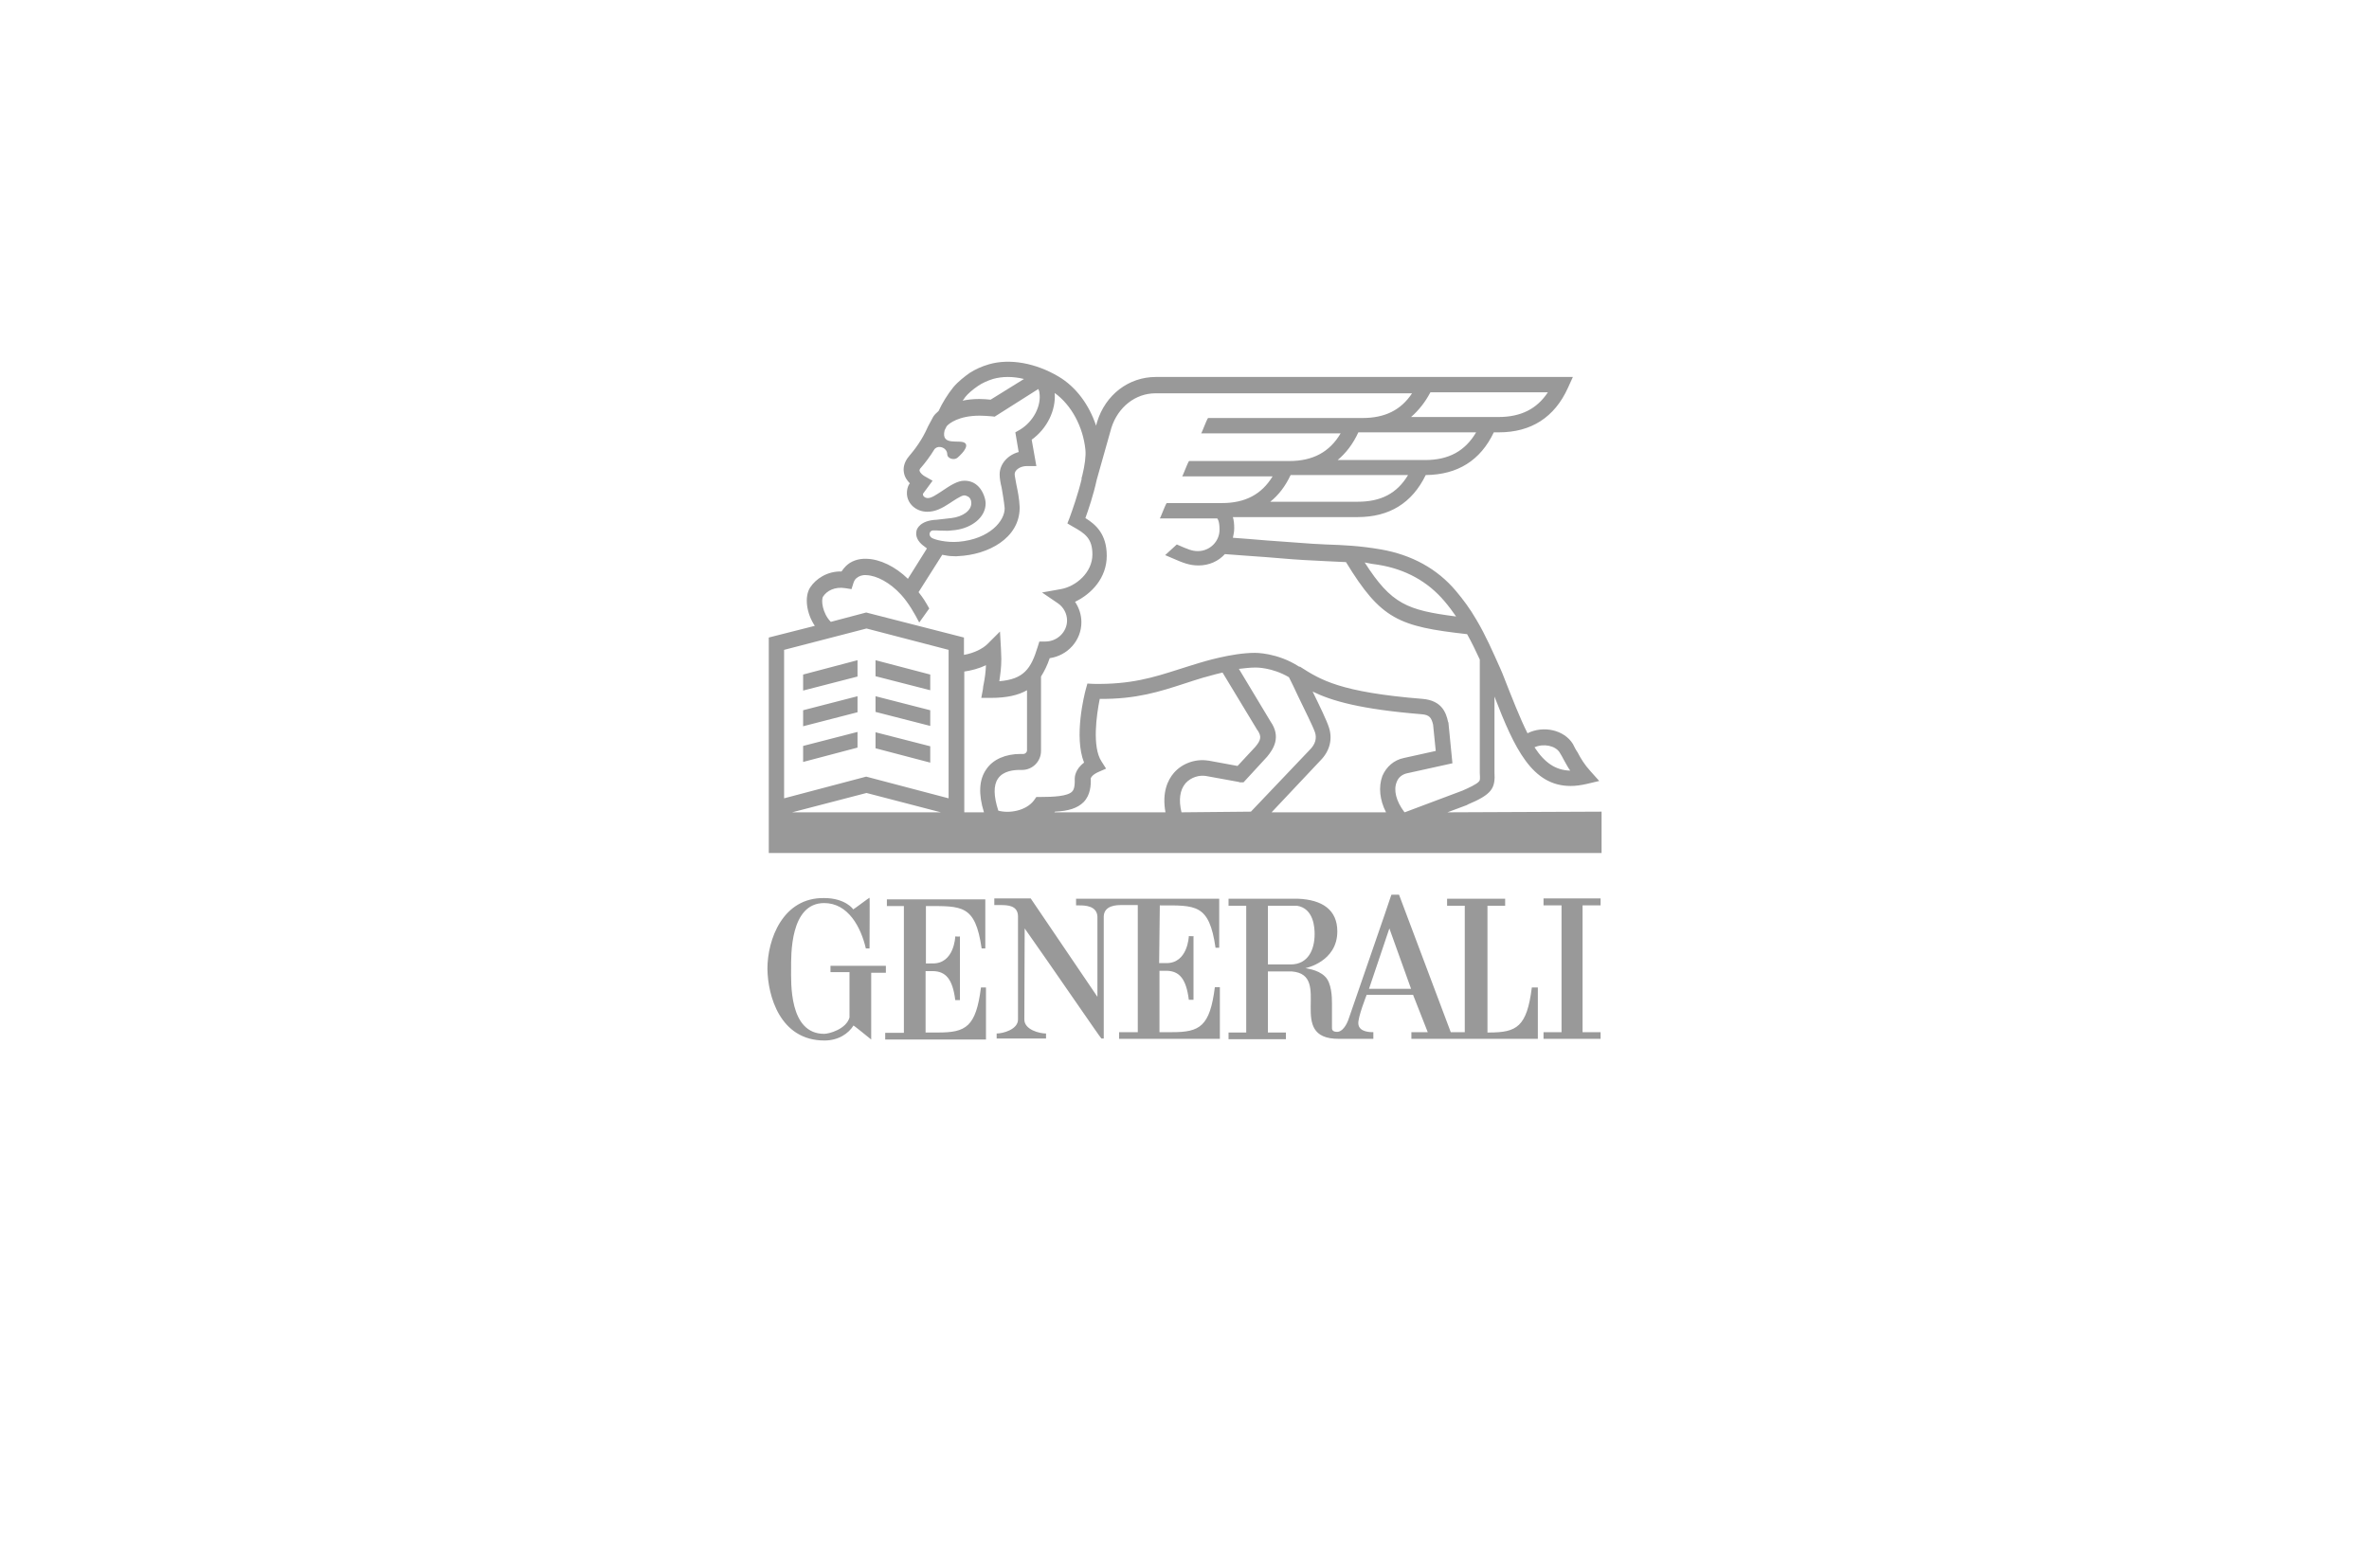 <?xml version="1.0" encoding="utf-8"?>
<!-- Generator: Adobe Illustrator 26.0.3, SVG Export Plug-In . SVG Version: 6.00 Build 0)  -->
<svg version="1.1" id="Ebene_1" xmlns="http://www.w3.org/2000/svg" xmlns:xlink="http://www.w3.org/1999/xlink" x="0px" y="0px"
	 viewBox="0 0 710 470" style="enable-background:new 0 0 710 470;" xml:space="preserve">
<style type="text/css">
	.st0{fill:#999999;}
	.st1{fill-rule:evenodd;clip-rule:evenodd;fill:#999999;}
</style>
<path class="st0" d="M278.8,202.2l-16.4-4.3v4.8l16.4,4.2V202.2z M257,197.9l-16.3,4.3v4.8l16.3-4.2V197.9z M278.8,212.9l-16.4-4.2
	v4.7l16.4,4.2V212.9z M257,208.7l-16.3,4.2v4.8l16.3-4.2V208.7z M278.8,223.7l-16.4-4.2v4.8l16.4,4.3V223.7z M257,219.4l-16.3,4.2
	v4.8l16.3-4.3V219.4z M277.5,288.8v-17.2c10.8,0,14.8-0.5,16.7,12.7h1.1v-14.7h-29.5v2h5.1v38h-5.6v2h30.2V296h-1.5
	c-1.5,11.8-4.5,13.5-12.8,13.5h-3.8v-18.4h2.3c3.7,0.1,5.8,2.3,6.6,8.7h1.4v-19.1c0,0.1-1.4,0-1.4,0c0,0.1-0.3,8.2-6.8,8.1
	L277.5,288.8L277.5,288.8z M265.5,289.5h-16.6v1.9h5.7v13.6c-1,3.5-6.1,4.9-7.6,4.9c-10.6,0-9.9-15.5-9.9-19.6
	c0-3.8-0.4-19.6,9.9-19.6c7.2,0,11,7.2,12.5,13.6h1.1c0-2.6,0.1-15.3,0-15.2c0-0.1-4.9,3.6-4.9,3.5c0.1,0-2.3-3.4-8.7-3.4
	c-12.4-0.2-17,12.4-17,21.2c0.1,8,3.7,21.5,17.1,21.5c4.2,0,7.2-2.1,8.7-4.5c0-0.1,5.3,4.2,5.3,4.2v-20h4.4L265.5,289.5L265.5,289.5
	z M459.1,296c-1.5,11.8-4.5,13.5-12.8,13.5h-0.5v-38h5.3v-2.1h-17.4v2.1h5.3v37.9h-4.2l-15.5-41.2H417c0.1,0-12.9,37.4-12.9,37.5
	c0-0.1-1,3.2-3.1,3.6c-1.9,0.1-1.8-0.9-1.8-1.3v-7.2c0-1.9-0.1-6.2-2.1-8.1c-2.2-2.2-6-2.4-5.8-2.5c0,0,9.5-1.9,9.5-11
	c0-6.4-4.4-9.5-11.8-9.8h-20.8v2.1h5.3v38h-5.3v2h17.2v-2h-5.4v-18.3h7.2c12.4,1-2.1,20.3,14.1,20.2h10.3v-2c-0.6,0-4.3,0.1-4.5-2.5
	c-0.2-1.9,2.5-8.7,2.5-8.7h13.9l4.4,11.2h-4.9v2h37.9V296L459.1,296L459.1,296z M386.8,289.1H380v-17.6h8.7c5.1,0.8,5.3,6.7,5.3,8.5
	C394,284.6,392.1,289.1,386.8,289.1 M410.3,296.4l6.1-18.1l6.5,18.1H410.3z M347.6,271.4c10.8,0,14.8-0.5,16.7,12.7h1.1v-14.7h-42.9
	v2h1.1c1.5,0,5.1,0.1,5.3,3.3l0,0v24.1l-20-29.5H298v2h1.8c2.2,0,5.2,0.1,5.3,3.3v31c0,3-4.5,4.2-6.4,4.2l0,0v1.5h14.8v-1.5
	c-1.9,0-6.5-1.1-6.5-4.2l0.1-27.3c8,11.3,22.8,33,23,33h0.7v-36.7c0.2-3.2,3.8-3.3,5.3-3.3h4.9v38.1h-5.6v2h30.2v-15.5h-1.5
	c-1.5,11.8-4.5,13.5-12.8,13.5h-3.8V291h2.2c3.7,0.1,5.8,2.3,6.6,8.7h1.4v-19.1c0,0.1-1.4,0-1.4,0c0,0.1-0.3,8.2-6.8,8.1h-2.1
	L347.6,271.4L347.6,271.4L347.6,271.4z M479.7,271.4v-2.1h-17.1v2.1h5.4v38h-5.4v2h17.1v-2h-5.4v-38H479.7z M433.8,243.5l5.9-2.2
	l0.1-0.1c7.4-3.1,8.4-4.9,8.1-9.8v-22.6c6,15.6,11.3,26.8,22.8,26.8c1.5,0,3-0.2,4.8-0.6l3.8-0.9l-2.6-2.9c-1.9-2.1-2.9-3.8-3.9-5.7
	c-0.5-0.7-0.9-1.5-1.4-2.5c-2.6-4.2-8.8-5.6-13.6-3.2c-2.3-4.6-4.6-10.5-7.5-17.9l-0.6-1.4c-2.2-4.9-4.4-10-7.2-14.7
	c-1.9-3.3-4-6.1-6.1-8.6c-5.7-6.8-13.4-10.9-22.5-12.5c-6.4-1.1-11-1.3-16.7-1.5c-1.2-0.1-2.5-0.1-3.8-0.2c-2.6-0.2-8.3-0.6-13.8-1
	c-3.6-0.3-7.2-0.6-10.1-0.8c0.2-0.9,0.4-1.8,0.4-2.8c0-1.3-0.1-2.4-0.4-3.4h37.4c9.5,0,16.3-4.2,20.4-12.6
	c9.6-0.1,16.4-4.4,20.4-12.8h1.5c9.7,0,16.7-4.5,20.7-13.3l1.5-3.3H346.4c-8.1,0-15.1,5.3-17.6,13.5l-0.3,1.1
	c-2.1-6.3-6-11.6-11.2-14.7c-6.9-4.1-14.7-5.5-20.9-3.7c-2.1,0.6-4.1,1.5-5.8,2.6c-1.4,1-3.4,2.5-4.9,4.3c-1.7,2.1-3.3,4.7-4.4,7.1
	l0,0c-0.7,0.6-1.2,1.1-1.6,1.7l-1.5,2.8l-0.1,0.2c-1.8,4.1-4,6.9-5.7,8.9c-1.6,1.9-1.7,3.7-1.5,4.8c0.2,1.4,1,2.5,1.8,3.3l-0.2,0.2
	c-0.5,0.8-0.7,1.8-0.7,2.7c0,3.2,2.8,5.6,6.1,5.6c2.5,0,4.5-1.1,6.8-2.6c0.9-0.6,3.4-2.3,4.2-2.3c0.5,0,0.7,0.1,1.1,0.3
	c0.7,0.3,1.1,1.1,1.1,1.9c0.1,2.3-2.5,4.2-6,4.6l-4.4,0.5c-5,0.2-5.9,2.8-6,3.2c-0.5,1.9,0.6,3.4,1.8,4.4l0.4,0.3
	c0.5,0.4,0.9,0.7,0.9,0.7l-5.7,9.1c-3.8-3.7-8.4-5.9-12.4-6c-2.5-0.1-4.7,0.7-6.2,2.2c-0.5,0.5-0.9,1-1.3,1.6
	c-4.3-0.1-7.7,2.2-9.4,4.8c-1.8,2.8-1.1,7.8,1.4,11.5l-13.8,3.5v64.6H480v-12.4L433.8,243.5L433.8,243.5z M467.4,225.5
	c0.5,0.8,0.9,1.5,1.3,2.3c0.6,1,1.1,2.1,1.9,3.2c-4.4-0.1-7.7-2.4-10.7-7C462.6,222.8,466.1,223.5,467.4,225.5 M413.1,169.3
	c8.1,1.3,14.8,5,19.8,10.9c1.2,1.4,2.4,3,3.5,4.6c-14.7-1.9-19.4-3.7-27.4-16.2C410.3,168.9,411.6,169.1,413.1,169.3 M406.9,150.4
	h-26.2c2.5-2,4.5-4.6,6.1-8H422C418.7,147.9,413.9,150.4,406.9,150.4 M427.1,137.9h-26.2c2.5-2.1,4.6-4.8,6.2-8.3h35.3
	C439.1,135.2,434.2,137.9,427.1,137.9 M428.7,117.6h35.2c-3.3,5-8.1,7.4-14.8,7.4h-26.2C425.2,123,427.1,120.6,428.7,117.6
	 M289.3,119c0.9-1.1,2.2-2.2,3.8-3.3c1.3-0.9,2.9-1.6,4.5-2.1c2.8-0.8,6-0.8,9.3,0l-10,6.2c-1.1-0.1-2.3-0.2-3.4-0.2
	c-1.9,0-3.6,0.2-5,0.5C288.8,119.8,289,119.4,289.3,119 M278.6,159.9c0.1-0.4,0.4-1,1.4-0.9c0.1,0,0.2,0,0.4,0h0.2
	c0.1,0,1.4,0.1,3.5,0.1l2.1-0.2c5-0.6,9.2-3.8,9.2-8c0-1.4-0.8-3.6-2-4.9c-1.2-1.3-2.6-1.9-4.4-1.9c-2,0-4.2,1.4-6.7,3.1
	c-1.7,1.1-3.1,2.1-4.2,2.1c-0.9,0-1.5-0.6-1.5-1.1c0-0.1,0-0.2,0.1-0.3l2.8-3.8l-2.3-1.3c-0.6-0.3-1.5-1.1-1.6-1.7
	c-0.1-0.2,0.1-0.6,0.5-1c1.2-1.4,2.6-3.2,4-5.5c0.4-0.4,0.9-0.7,1.7-0.6c1.1,0.1,2.1,1,2.1,2.2c0,0.8,0.9,1.4,1.9,1.4
	s1.5-0.7,2.2-1.4c0,0,2.5-2.4,1.2-3.4c-1.5-1.2-7.3,1.1-6.1-3.8l0.6-1.2c0.7-0.9,3.7-3.2,9.9-3.2c1.1,0,2.4,0.1,3.7,0.2l0.8,0.1
	l13.1-8.3c0.2,0.5,0.3,0.9,0.3,0.9v0.1c0.7,4-1.8,8.8-5.8,11.2l-1.4,0.8l1,5.9c-3.3,0.9-5.7,3.6-5.7,6.7c0,1.1,0.2,2.4,0.6,4
	c0.3,1.8,0.7,4,0.9,6.1c0.1,3.8-4.5,9.3-13.8,10.1c-3.6,0.3-7.2-0.6-8.1-1.2C278.8,160.9,278.5,160.4,278.6,159.9 M246.7,178.8
	c1.1-1.7,3.5-3,6.6-2.5l1.9,0.3l0.6-1.9c0.2-0.6,0.5-1.1,0.9-1.4c0.7-0.6,1.7-1,2.9-0.9c3.2,0.1,7.2,2.3,10.4,5.8
	c2.3,2.5,4.1,5.7,5.5,8.4l3-4.2c-1-1.8-1.7-3-3.2-4.9l7.1-11.2c1.1,0.2,2,0.4,2.9,0.4c0.3,0,1.3,0.1,1.9,0
	c8.9-0.4,18.3-5.3,18.4-14.4V152c-0.1-2.5-0.6-4.9-1-6.8c-0.2-1.3-0.5-2.5-0.5-3.1c0-1.1,1.5-2.4,3.7-2.4h2.8l-1.4-7.9
	c4.6-3.3,7.3-8.8,6.9-14c5,3.6,8.5,10.1,9.2,17c0.2,1.9-0.2,4.7-0.9,7.6l-0.3,1.1h0.1c-1.1,4.6-2.8,9.4-3.6,11.6l-0.7,1.8l1.7,1
	c3.6,2,5.8,3.5,5.8,8.3c0,5.4-4.9,9.6-9.5,10.4l-5.6,1l4.7,3.2c1.8,1.2,2.8,3.2,2.8,5.2c0,3.4-2.9,6.3-6.5,6.3h-1.8l-0.5,1.6
	c-2,6.6-4.2,9.7-11.5,10.3c0.3-2.1,0.6-4,0.6-6.7c0-0.6-0.1-2.4-0.1-2.9l-0.3-5.3l-3.7,3.7c-1.5,1.5-4.2,2.8-7.1,3.3v-5.2l-29.3-7.5
	l-10.6,2.8C246.5,183.9,246,179.8,246.7,178.8 M237.4,243.5l22.3-5.8l22.3,5.8H237.4z M284.3,239.3l-24.7-6.5l-24.6,6.5v-44.5
	l24.7-6.4l24.6,6.4V239.3z M295.6,230.6c-2.2,3.1-2.4,7.5-0.7,12.9H289v-42.2c2.1-0.3,4.4-0.9,6.5-1.9c-0.1,2.1-0.3,3.7-0.7,5.7
	c-0.1,0.5-0.2,0.9-0.2,1.4l-0.5,2.7h2.8c4.8,0,8.3-0.8,10.9-2.3v18c0,0.6-0.5,1.1-1.1,1.1h-0.8C301.4,226,297.6,227.6,295.6,230.6
	 M351.8,231.7c-1.8,2.1-3.6,5.8-2.5,11.8H316l0.2-0.2c4-0.2,6.7-1,8.6-2.9c2-2.1,2.2-5,2.1-7.1c0.1-0.2,0.4-1,2.1-1.8l2.5-1.1
	l-1.4-2.2c-2.8-4.3-1.5-13.8-0.5-18.7c11,0.1,18-2.2,25.4-4.6c1.9-0.6,3.9-1.3,6-1.9h0.1c0.1,0,2.3-0.7,5.3-1.4l10.4,17.2l0.1,0.1
	c1.2,1.8,1.1,2.9-0.7,5l-5.3,5.7l-8.7-1.6h-0.1C358.3,227.4,354.3,228.8,351.8,231.7 M354.1,243.5c-0.9-3.7-0.5-6.7,1.2-8.7
	c1.7-1.9,4.2-2.5,6.1-2.2l9.9,1.8l0.2,0.1h1.2l6.9-7.5l0.1-0.1c2-2.4,4.3-6,1.1-10.6l-9.5-15.8c1.7-0.2,3.4-0.4,5-0.4
	c0.1,0,4.9-0.1,10,2.9c0.7,1.4,1.7,3.4,2.7,5.6c1.9,4,4.4,8.9,5.1,10.9c0.6,1.8,0.1,3.6-1.5,5.2l-17.7,18.6L354.1,243.5L354.1,243.5
	z M415.4,243.5h-34.3l14.6-15.5c2.9-2.9,3.7-6.5,2.6-9.9c-0.7-2.2-2.8-6.5-4.9-10.8c5.7,2.8,14.3,5.3,32.7,6.8
	c2.4,0.2,2.9,1.1,3.4,3.1l0.8,7.9l-9.5,2.1c-3,0.6-5.3,2.6-6.5,5.4C413.1,235.9,413.5,239.8,415.4,243.5 M420.8,243.3
	c-2.4-3.2-3.2-6.5-2.2-8.9c0.5-1.4,1.7-2.3,3.1-2.6l13.6-3l-1.2-12.2l-0.1-0.2c-0.6-2.8-1.9-6.4-7.6-6.9c-24.8-2-30.6-5.7-36.7-9.6
	l0,0c0-0.1-0.1-0.1-0.1-0.1l-0.1,0.1l-0.2-0.1c-6.5-4.2-13.1-4.1-13.2-4.1c-7,0-15.9,2.8-16.6,3c-2.1,0.6-4.1,1.3-6.1,1.9
	c-7.8,2.5-14.5,4.6-25.7,4.4l-1.8-0.1l-0.5,1.8c-0.4,1.5-3.6,14.1-0.5,21.9c-2.8,2.1-2.8,4.5-2.8,4.9c0.1,2.6-0.4,3.4-0.8,3.8
	c-1.4,1.4-5.6,1.6-9.5,1.6h-1.2l-0.7,1c-2.4,3.2-7.5,4-10.7,3.1c-1.4-4.3-1.5-7.6-0.1-9.6c1.6-2.4,5-2.6,6.4-2.6h0.8
	c3.2,0,5.7-2.6,5.7-5.7v-22.3c1-1.6,1.9-3.4,2.6-5.5c5.4-0.8,9.5-5.3,9.5-10.8c0-2.2-0.7-4.3-1.9-6.1c5-2.4,9.5-7.2,9.5-13.8
	c0-6.5-3.3-9.4-6.4-11.3c0.9-2.5,2.4-6.9,3.4-11.5l4.4-15.6c2-6.2,7.2-10.3,13.2-10.3h76.9c-3.3,5-8.1,7.4-14.8,7.4h-43.9l0,0h-2.4
	c-0.2,0-1,2.1-1.1,2.3c-0.1,0.2-0.9,2.3-1,2.3h4.5l0,0h37.3c-3.3,5.6-8.3,8.3-15.4,8.3H359l0,0h-2.6c-0.2,0-1,2.1-1.1,2.3
	c-0.1,0.2-0.9,2.3-1,2.3h4.8l0,0h22.3c-3.3,5.4-8.2,8-15.2,8h-14.1l0,0h-2.4c-0.2,0-1,2.1-1.1,2.3c-0.1,0.2-0.9,2.3-1,2.3h4.5l0,0
	h12.7c0.1,0.1,0.7,0.7,0.7,3.4c0,3.5-2.9,6.4-6.5,6.4c-1.7,0-2.9-0.5-6.1-1.9l-0.2-0.1l-3.5,3.2l2.1,0.9c3.4,1.5,5.3,2.2,7.9,2.2
	c3.2,0,6-1.3,7.9-3.4c2.9,0.2,7.7,0.6,12.3,0.9c5.5,0.5,11.2,0.9,13.9,1c1.3,0.1,2.6,0.1,3.8,0.2c2.2,0.1,4.2,0.2,6.3,0.3
	c10.5,17.2,15.8,19.3,36.3,21.6c1.4,2.5,2.6,5,3.8,7.6v33.8v0.2c0.1,1.7,0.1,2.2-0.2,2.5c-0.7,0.9-3.2,2-5,2.8l-17.3,6.5
	L420.8,243.3z"/>
</svg>
